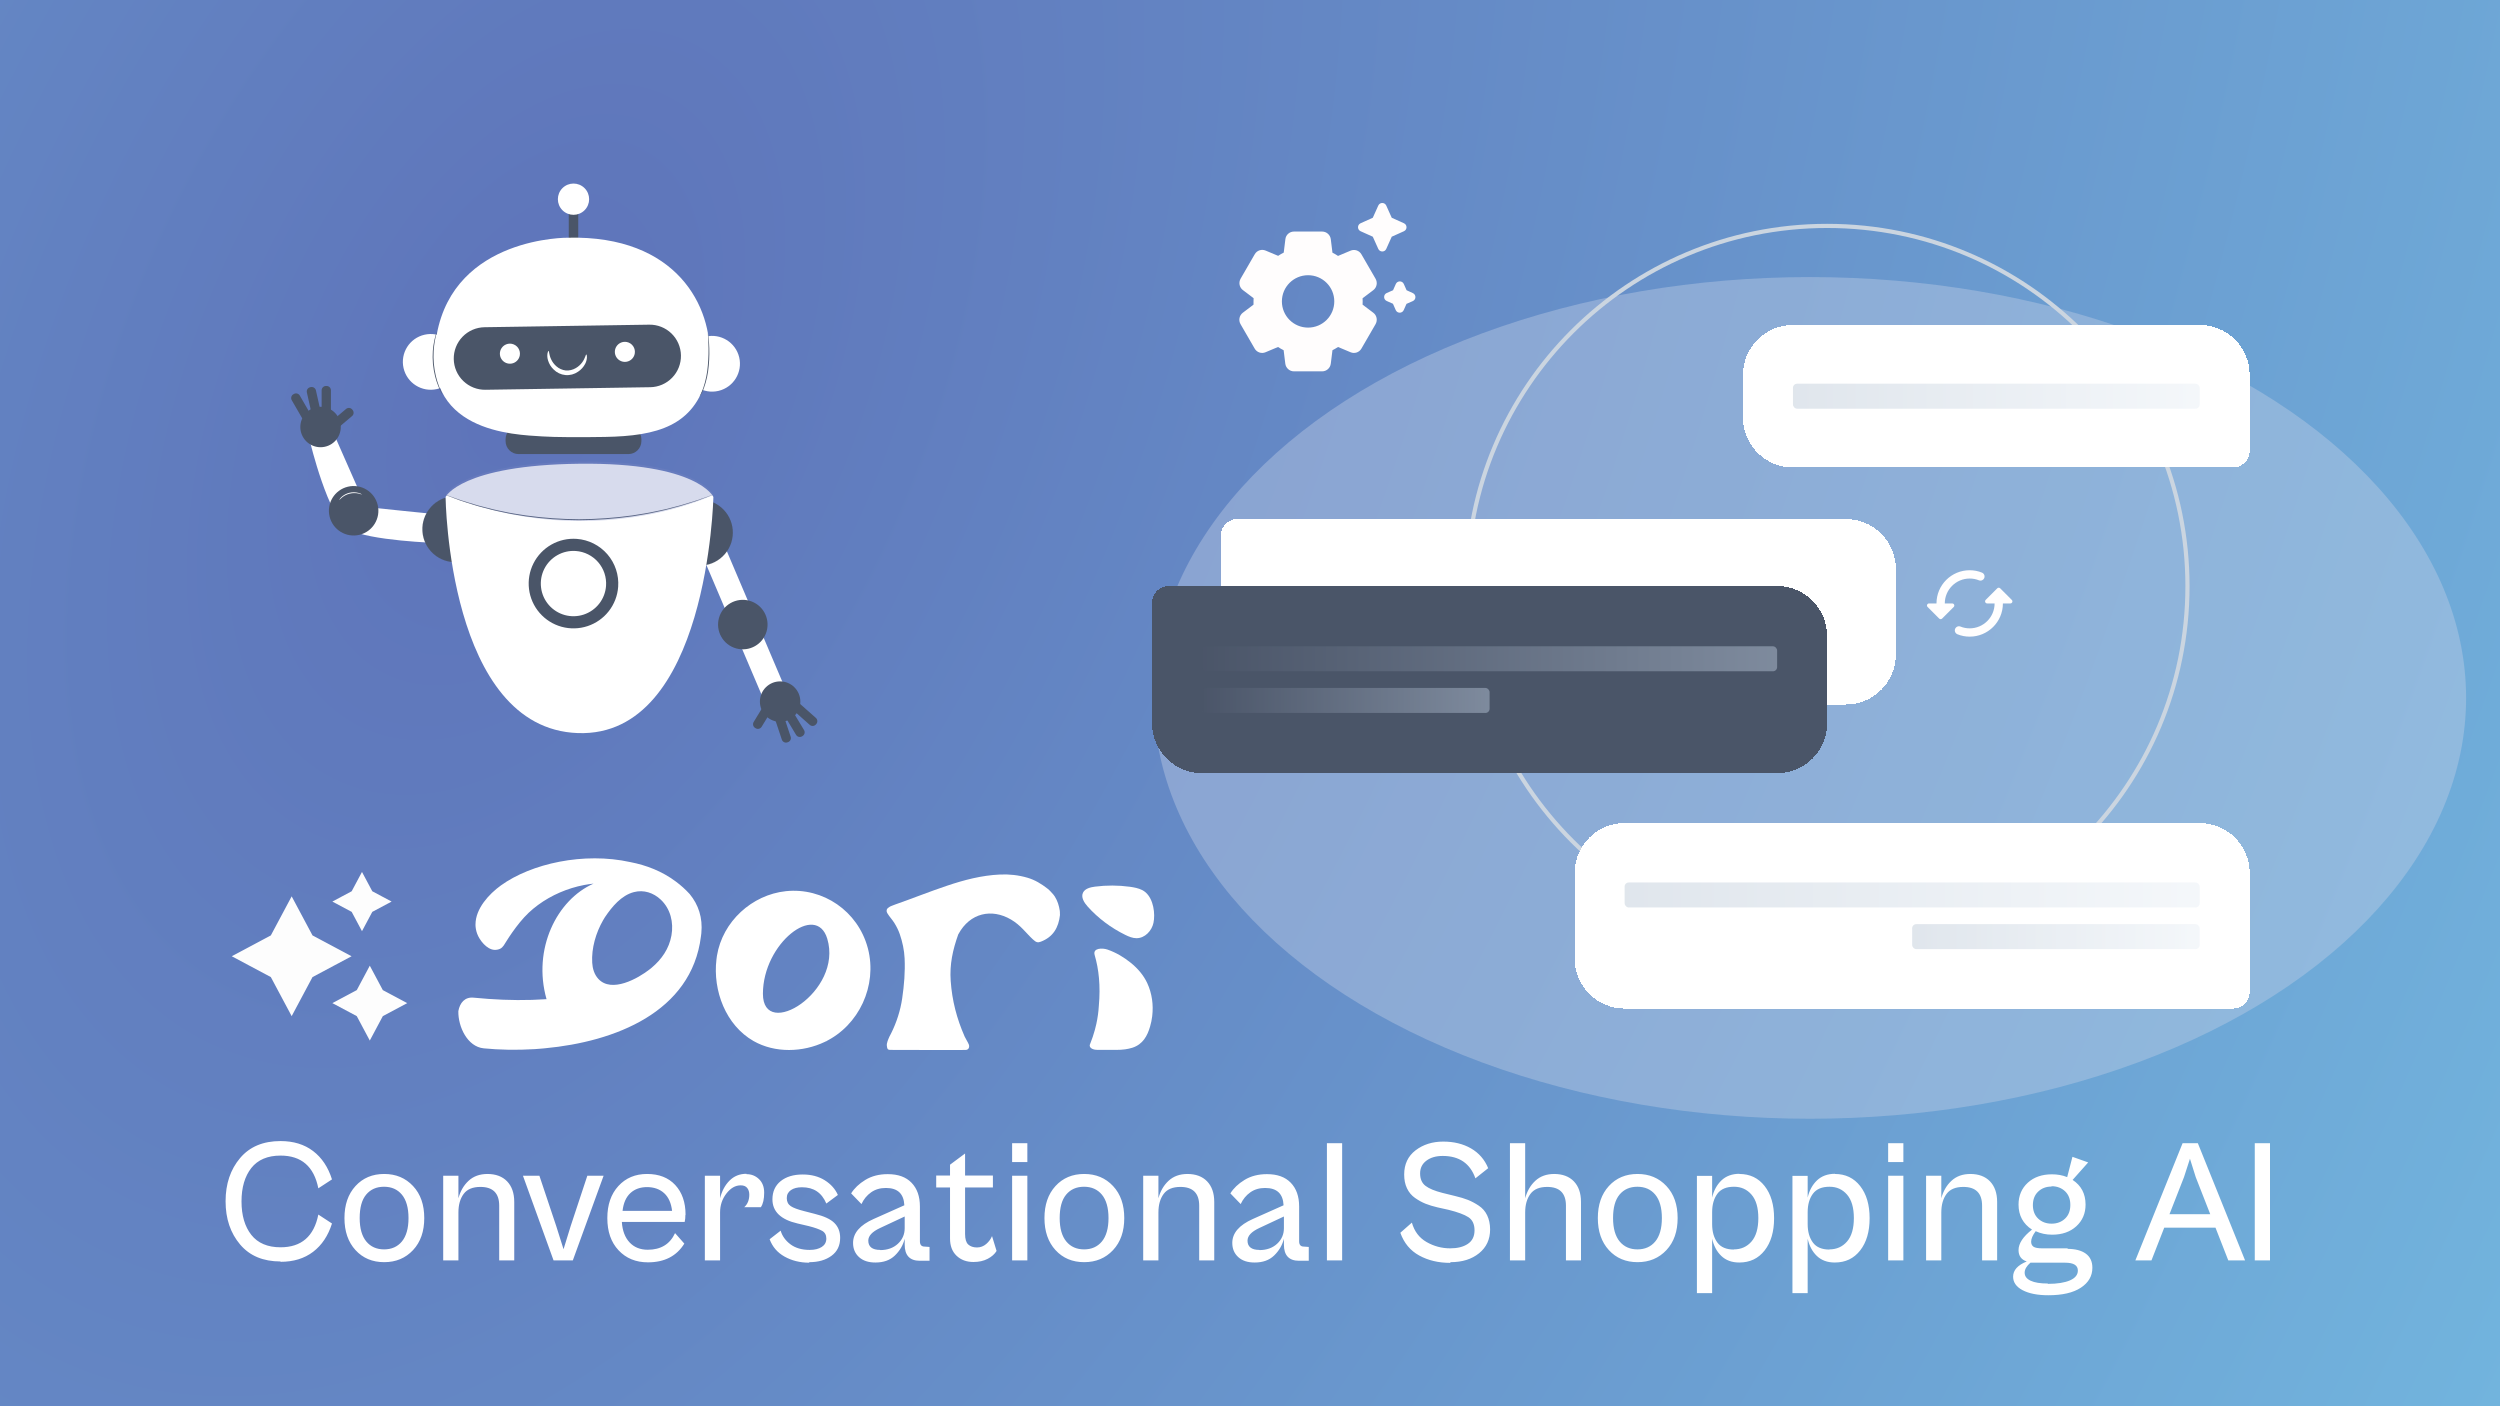 <svg width="1200" height="675" viewBox="0 0 1200 675" fill="none" xmlns="http://www.w3.org/2000/svg">
<g clip-path="url(#clip0_584_34)">
<rect width="1200" height="675" fill="url(#paint0_radial_584_34)"/>
<g filter="url(#filter0_f_584_34)">
<ellipse cx="868.774" cy="334.998" rx="314.958" ry="202.002" fill="#C3CFE6" fill-opacity="0.4"/>
</g>
<circle cx="877.019" cy="281.406" r="172.969" stroke="#CBD5E0" stroke-width="2"/>
<g filter="url(#filter1_d_584_34)">
<path d="M585.971 253.128C585.971 248.71 589.553 245.128 593.971 245.128H885.999C899.253 245.128 909.999 255.873 909.999 269.128V310.174C909.999 323.428 899.253 334.174 885.999 334.174H609.971C596.716 334.174 585.971 323.429 585.971 310.174V253.128Z" fill="white" shape-rendering="crispEdges"/>
</g>
<g filter="url(#filter2_d_584_34)">
<path d="M552.991 285.283C552.991 280.865 556.573 277.283 560.991 277.283H853.019C866.274 277.283 877.019 288.029 877.019 301.283V343.154C877.019 356.408 866.274 367.154 853.019 367.154H576.991C563.737 367.154 552.991 356.408 552.991 343.154V285.283Z" fill="#4A5568" shape-rendering="crispEdges"/>
<rect opacity="0.6" x="576.991" y="306.218" width="276.027" height="12" rx="2" fill="url(#paint1_linear_584_34)"/>
<g opacity="0.6">
<rect x="576.991" y="326.218" width="138.014" height="12" rx="2" fill="url(#paint2_linear_584_34)"/>
</g>
</g>
<g filter="url(#filter3_d_584_34)">
<path d="M755.818 415.064C755.818 401.809 766.563 391.064 779.818 391.064H1055.85C1069.1 391.064 1079.85 401.809 1079.85 415.064V472.11C1079.85 476.528 1076.26 480.11 1071.85 480.11H779.818C766.563 480.11 755.818 469.365 755.818 456.11V415.064Z" fill="white" shape-rendering="crispEdges"/>
<rect opacity="0.6" x="779.818" y="419.587" width="276.027" height="12" rx="2" fill="url(#paint3_linear_584_34)"/>
<g opacity="0.6">
<rect x="917.832" y="439.587" width="138.014" height="12" rx="2" fill="url(#paint4_linear_584_34)"/>
</g>
</g>
<g filter="url(#filter4_d_584_34)">
<path d="M836.618 175.96C836.618 162.705 847.363 151.96 860.618 151.96H1055.84C1069.1 151.96 1079.84 162.705 1079.84 175.96V212.393C1079.84 216.811 1076.26 220.393 1071.84 220.393H860.618C847.363 220.393 836.618 209.648 836.618 196.393V175.96Z" fill="white" shape-rendering="crispEdges"/>
<rect opacity="0.6" x="860.618" y="180.176" width="195.227" height="12" rx="2" fill="url(#paint5_linear_584_34)"/>
</g>
<g clip-path="url(#clip1_584_34)">
<path d="M958.703 282.378L953.144 287.937C952.506 288.575 952.944 289.651 953.841 289.651H957.408C957.408 296.246 952.048 301.606 945.453 301.606C943.878 301.606 942.344 301.307 940.969 300.729C940.252 300.43 939.435 300.65 938.897 301.188C937.881 302.204 938.24 303.917 939.575 304.455C941.388 305.193 943.38 305.591 945.453 305.591C954.26 305.591 961.393 298.458 961.393 289.651H964.959C965.856 289.651 966.294 288.575 965.657 287.957L960.098 282.398C959.719 282 959.081 282 958.703 282.378ZM933.497 289.651C933.497 283.056 938.857 277.696 945.453 277.696C947.027 277.696 948.561 277.995 949.936 278.572C950.653 278.871 951.47 278.652 952.008 278.114C953.024 277.098 952.666 275.384 951.331 274.846C949.517 274.109 947.525 273.711 945.453 273.711C936.646 273.711 929.512 280.844 929.512 289.651H925.946C925.049 289.651 924.611 290.727 925.248 291.345L930.807 296.904C931.206 297.302 931.824 297.302 932.222 296.904L937.781 291.345C938.399 290.727 937.961 289.651 937.064 289.651H933.497Z" fill="#FFFEFE"/>
</g>
<g clip-path="url(#clip2_584_34)">
<path d="M661.58 119.488L658.94 113.62L653.072 110.979C651.438 110.225 651.438 107.92 653.072 107.166L658.94 104.525L661.58 98.657C662.335 97.023 664.64 97.023 665.394 98.657L668.035 104.525L673.903 107.166C675.537 107.92 675.537 110.225 673.903 110.979L668.035 113.62L665.394 119.488C664.682 121.122 662.335 121.122 661.58 119.488ZM675.16 139.312L673.819 136.294C673.064 134.66 670.759 134.66 670.005 136.294L668.664 139.312L665.604 140.653C663.969 141.408 663.969 143.713 665.604 144.467L668.622 145.808L669.963 148.868C670.717 150.502 673.022 150.502 673.777 148.868L675.118 145.85L678.178 144.509C679.812 143.755 679.812 141.449 678.178 140.695L675.16 139.312ZM654.036 146.227L659.192 150.125C660.868 151.383 661.329 153.73 660.281 155.574L653.491 167.309C652.444 169.153 650.18 169.908 648.252 169.069L642.259 166.555C641.421 167.1 640.499 167.644 639.577 168.105L638.78 174.56C638.529 176.655 636.727 178.248 634.631 178.248H621.094C618.998 178.248 617.196 176.655 616.944 174.56L616.148 168.105C615.226 167.644 614.346 167.141 613.466 166.555L607.472 169.069C605.544 169.908 603.281 169.153 602.233 167.309L595.443 155.574C594.396 153.73 594.857 151.425 596.533 150.125L601.688 146.227C601.688 145.724 601.688 145.18 601.688 144.677C601.688 144.174 601.688 143.629 601.73 143.126L596.575 139.228C594.899 137.971 594.438 135.624 595.485 133.78L602.275 122.044C603.323 120.2 605.586 119.446 607.514 120.284L613.507 122.799C614.346 122.254 615.268 121.709 616.19 121.248L616.986 114.793C617.196 112.74 618.998 111.147 621.094 111.147H634.631C636.727 111.147 638.529 112.74 638.78 114.835L639.577 121.29C640.499 121.751 641.379 122.254 642.259 122.841L648.252 120.326C650.18 119.488 652.444 120.242 653.491 122.086L660.281 133.821C661.329 135.666 660.868 137.971 659.192 139.27L654.036 143.168C654.078 143.671 654.078 144.174 654.078 144.719C654.078 145.263 654.078 145.724 654.036 146.227ZM640.457 144.677C640.457 137.719 634.841 132.103 627.883 132.103C620.926 132.103 615.31 137.719 615.31 144.677C615.31 151.634 620.926 157.25 627.883 157.25C634.841 157.25 640.457 151.634 640.457 144.677Z" fill="#FFFDFD"/>
</g>
<path d="M134.656 605.672V605.504C126.34 605.504 119.872 602.816 115.252 597.356C110.632 591.896 108.28 585.008 108.28 576.608C108.28 568.208 110.632 561.32 115.252 555.86C119.872 550.4 126.34 547.712 134.656 547.712C140.872 547.712 146.08 549.308 150.28 552.5C154.48 555.692 157.504 560.228 159.352 566.108L152.8 570.392C150.7 559.892 144.652 554.684 134.656 554.684C128.44 554.684 123.736 556.7 120.628 560.648C117.52 564.596 115.924 569.972 115.924 576.692C115.924 583.412 117.52 588.788 120.628 592.736C123.736 596.684 128.44 598.7 134.656 598.7C144.652 598.7 150.7 593.492 152.8 582.992L159.352 587.276C157.504 593.156 154.48 597.692 150.28 600.884C146.08 604.076 140.872 605.672 134.656 605.672ZM184.408 605.84C178.78 605.84 174.16 603.908 170.632 600.044C167.104 596.18 165.34 591.056 165.34 584.672C165.34 578.288 167.104 573.164 170.632 569.3C174.16 565.436 178.78 563.504 184.408 563.504C190.036 563.504 194.656 565.436 198.268 569.3C201.88 573.164 203.644 578.288 203.644 584.672C203.644 591.056 201.88 596.18 198.268 600.044C194.656 603.908 190.036 605.84 184.408 605.84ZM184.408 599.708H184.324C187.936 599.708 190.792 598.448 192.892 595.928C194.992 593.408 196.084 589.628 196.084 584.672C196.084 579.716 194.992 575.936 192.892 573.416C190.792 570.896 187.936 569.636 184.324 569.636C180.712 569.636 177.856 570.896 175.756 573.416C173.656 575.936 172.648 579.716 172.648 584.672C172.648 589.628 173.74 593.408 175.84 595.928C177.94 598.448 180.796 599.708 184.408 599.708ZM234.071 563.504H233.903C237.935 563.504 241.127 564.68 243.395 567.032C245.663 569.384 246.839 572.66 246.839 576.944V605H239.615V578.708C239.615 572.744 236.591 569.72 230.627 569.72C226.931 569.72 224.243 570.812 222.563 573.08C220.883 575.348 220.043 578.288 220.043 581.984V605H212.735V564.344H220.043V575.18C220.967 571.736 222.563 568.964 224.915 566.78C227.267 564.596 230.291 563.504 234.071 563.504ZM265.71 605L251.01 564.344H258.906L266.97 588.452L270.498 599.624L273.942 588.452L281.922 564.344H289.734L274.95 605H265.71ZM329.066 583.076L328.982 583.244C328.982 584.42 328.898 585.512 328.646 586.52H298.49C298.742 590.72 300.002 593.996 302.186 596.348C304.37 598.7 307.31 599.876 310.922 599.876C317.222 599.876 321.59 597.188 324.026 591.896L328.478 596.936C324.782 602.9 318.986 605.924 311.006 605.924C305.21 605.924 300.506 603.992 296.894 600.128C293.282 596.264 291.518 591.14 291.518 584.672C291.518 578.288 293.282 573.164 296.81 569.3C300.338 565.436 304.958 563.504 310.586 563.504C316.298 563.504 320.834 565.268 324.11 568.796C327.386 572.324 329.066 577.112 329.066 583.076ZM310.502 569.804H310.67C307.394 569.804 304.706 570.728 302.606 572.66C300.506 574.592 299.246 577.448 298.826 581.228H322.598C322.178 577.532 320.918 574.676 318.818 572.744C316.718 570.812 313.946 569.804 310.502 569.804ZM358.319 563.42L358.235 563.588C360.587 563.588 362.603 564.344 364.283 565.94C365.963 567.536 366.803 569.72 366.803 572.492C366.803 575.516 366.299 577.868 365.207 579.464H357.227C358.823 578.036 359.663 576.02 359.663 573.416C359.663 572.156 359.327 571.064 358.655 570.224C357.983 569.384 356.975 568.964 355.547 568.964C352.943 568.964 350.675 570.308 348.659 572.912C346.643 575.516 345.635 578.54 345.635 581.984V605H338.327V564.344H345.635V575.18C346.475 571.736 347.987 568.88 350.171 566.696C352.355 564.512 355.043 563.42 358.319 563.42ZM388.49 605.84L388.406 606.092C383.954 606.092 380.006 605.084 376.562 603.152C373.118 601.22 370.766 598.448 369.422 594.836L374.714 590.72C375.47 593.324 377.066 595.508 379.418 597.272C381.77 599.036 384.878 599.96 388.658 599.96C391.094 599.96 393.026 599.456 394.454 598.532C395.882 597.608 396.638 596.264 396.638 594.5C396.638 592.82 395.966 591.56 394.622 590.804C393.278 590.048 391.178 589.292 388.238 588.536L382.862 587.276C374.798 585.428 370.766 581.564 370.766 575.684C370.766 571.988 372.11 569.048 374.714 566.948C377.318 564.848 380.846 563.756 385.298 563.756C389.414 563.756 392.942 564.68 395.882 566.528C398.822 568.376 400.922 570.728 402.182 573.584L396.638 577.7C394.454 572.492 390.59 569.888 384.962 569.888C382.778 569.888 381.014 570.308 379.67 571.232C378.326 572.156 377.654 573.416 377.654 575.096C377.654 576.86 378.326 578.12 379.586 578.96C380.846 579.8 382.946 580.556 385.886 581.312L391.094 582.656C395.546 583.748 398.654 585.176 400.502 587.024C402.35 588.872 403.274 591.224 403.274 594.164C403.274 597.944 401.846 600.8 399.074 602.816C396.302 604.832 392.774 605.84 388.49 605.84ZM443.827 598.364L446.179 598.532V605.168H441.475C436.687 605.168 434.251 602.564 434.251 597.44V594.584C433.495 597.692 431.899 600.38 429.547 602.648C427.195 604.916 424.087 606.008 420.223 606.008C416.863 606.008 414.259 605.168 412.327 603.404C410.395 601.64 409.471 599.372 409.471 596.6C409.471 591.896 412.747 588.032 419.383 585.092L434.083 578.54C433.831 572.996 430.891 570.224 425.263 570.224C422.491 570.224 420.139 570.896 418.123 572.324C416.107 573.752 414.595 575.6 413.503 577.952L408.547 572.828C410.059 570.392 412.327 568.208 415.351 566.36C418.375 564.512 421.987 563.588 426.103 563.588C431.059 563.588 434.839 564.932 437.527 567.704C440.215 570.476 441.559 574.256 441.559 579.128V595.844C441.559 597.524 442.315 598.364 443.827 598.364ZM422.491 599.96V600.044C425.935 600.044 428.791 599.036 430.975 597.02C433.159 595.004 434.251 592.484 434.251 589.544V583.916L422.407 589.46C418.627 591.224 416.779 593.24 416.779 595.508C416.779 598.448 418.711 599.96 422.491 599.96ZM476.173 593.324L478.357 600.464C477.433 601.976 476.005 603.236 474.073 604.244C472.141 605.252 469.873 605.756 467.269 605.756C463.909 605.756 461.221 604.748 459.121 602.732C457.021 600.716 456.013 597.944 456.013 594.5V569.972H449.377V564.26H456.013V559.052L463.237 553.676V564.26H476.593V569.972H463.237V592.316C463.237 594.752 463.741 596.432 464.749 597.356C465.757 598.28 467.185 598.784 468.949 598.784C470.629 598.784 472.141 598.196 473.401 597.104C474.661 596.012 475.585 594.752 476.173 593.324ZM485.819 557.792V548.72H493.127V557.792H485.819ZM485.819 605V564.344H493.127V605H485.819ZM520.408 605.84C514.78 605.84 510.16 603.908 506.632 600.044C503.104 596.18 501.34 591.056 501.34 584.672C501.34 578.288 503.104 573.164 506.632 569.3C510.16 565.436 514.78 563.504 520.408 563.504C526.036 563.504 530.656 565.436 534.268 569.3C537.88 573.164 539.644 578.288 539.644 584.672C539.644 591.056 537.88 596.18 534.268 600.044C530.656 603.908 526.036 605.84 520.408 605.84ZM520.408 599.708H520.324C523.936 599.708 526.792 598.448 528.892 595.928C530.992 593.408 532.084 589.628 532.084 584.672C532.084 579.716 530.992 575.936 528.892 573.416C526.792 570.896 523.936 569.636 520.324 569.636C516.712 569.636 513.856 570.896 511.756 573.416C509.656 575.936 508.648 579.716 508.648 584.672C508.648 589.628 509.74 593.408 511.84 595.928C513.94 598.448 516.796 599.708 520.408 599.708ZM570.071 563.504H569.903C573.935 563.504 577.127 564.68 579.395 567.032C581.663 569.384 582.839 572.66 582.839 576.944V605H575.615V578.708C575.615 572.744 572.591 569.72 566.627 569.72C562.931 569.72 560.243 570.812 558.563 573.08C556.883 575.348 556.043 578.288 556.043 581.984V605H548.735V564.344H556.043V575.18C556.967 571.736 558.563 568.964 560.915 566.78C563.267 564.596 566.291 563.504 570.071 563.504ZM625.855 598.364L628.207 598.532V605.168H623.503C618.715 605.168 616.279 602.564 616.279 597.44V594.584C615.523 597.692 613.927 600.38 611.575 602.648C609.223 604.916 606.115 606.008 602.251 606.008C598.891 606.008 596.287 605.168 594.355 603.404C592.423 601.64 591.499 599.372 591.499 596.6C591.499 591.896 594.775 588.032 601.411 585.092L616.111 578.54C615.859 572.996 612.919 570.224 607.291 570.224C604.519 570.224 602.167 570.896 600.151 572.324C598.135 573.752 596.623 575.6 595.531 577.952L590.575 572.828C592.087 570.392 594.355 568.208 597.379 566.36C600.403 564.512 604.015 563.588 608.131 563.588C613.087 563.588 616.867 564.932 619.555 567.704C622.243 570.476 623.587 574.256 623.587 579.128V595.844C623.587 597.524 624.343 598.364 625.855 598.364ZM604.519 599.96V600.044C607.963 600.044 610.819 599.036 613.003 597.02C615.187 595.004 616.279 592.484 616.279 589.544V583.916L604.435 589.46C600.655 591.224 598.807 593.24 598.807 595.508C598.807 598.448 600.739 599.96 604.519 599.96ZM636.921 605V548.72H644.229V605H636.921ZM696.267 605.84L696.099 606.176C690.471 606.176 685.515 605 681.231 602.648C676.947 600.296 673.923 596.684 672.159 591.728L677.703 586.856C678.879 591.056 681.231 594.164 684.759 596.18C688.287 598.196 692.067 599.204 696.099 599.204C699.543 599.204 702.315 598.532 704.499 597.104C706.683 595.676 707.775 593.492 707.775 590.552C707.775 587.612 706.767 585.512 704.835 584.252C702.903 582.992 699.711 581.816 695.343 580.724L690.051 579.548C687.867 579.044 685.935 578.456 684.255 577.784C682.575 577.112 680.895 576.188 679.215 575.012C677.535 573.836 676.275 572.324 675.351 570.392C674.427 568.46 674.007 566.276 674.007 563.756C674.007 558.8 675.855 554.936 679.467 552.164C683.079 549.392 687.531 547.964 692.739 547.964C697.863 547.964 702.315 549.056 706.095 551.24C709.875 553.424 712.647 556.616 714.327 560.732L708.195 565.604C705.675 558.464 700.467 554.852 692.487 554.852C689.295 554.852 686.691 555.608 684.675 557.12C682.659 558.632 681.651 560.648 681.651 563.252C681.651 565.856 682.491 567.872 684.255 569.216C686.019 570.56 688.707 571.652 692.319 572.576L698.451 574.088C700.887 574.676 702.903 575.264 704.583 575.936C706.263 576.608 708.027 577.532 709.791 578.708C711.555 579.884 712.899 581.396 713.823 583.328C714.747 585.26 715.251 587.528 715.251 590.132C715.251 594.92 713.487 598.7 709.959 601.556C706.431 604.412 701.895 605.84 696.267 605.84ZM746.11 563.504H745.942C749.974 563.504 753.166 564.68 755.434 567.032C757.702 569.384 758.878 572.66 758.878 576.944V605H751.654V578.708C751.654 572.744 748.63 569.72 742.666 569.72C738.97 569.72 736.282 570.812 734.602 573.08C732.922 575.348 732.082 578.288 732.082 581.984V605H724.774V548.72H732.082V575.18C733.006 571.736 734.602 568.964 736.954 566.78C739.306 564.596 742.33 563.504 746.11 563.504ZM786.026 605.84C780.398 605.84 775.778 603.908 772.25 600.044C768.722 596.18 766.958 591.056 766.958 584.672C766.958 578.288 768.722 573.164 772.25 569.3C775.778 565.436 780.398 563.504 786.026 563.504C791.654 563.504 796.274 565.436 799.886 569.3C803.498 573.164 805.262 578.288 805.262 584.672C805.262 591.056 803.498 596.18 799.886 600.044C796.274 603.908 791.654 605.84 786.026 605.84ZM786.026 599.708H785.942C789.554 599.708 792.41 598.448 794.51 595.928C796.61 593.408 797.702 589.628 797.702 584.672C797.702 579.716 796.61 575.936 794.51 573.416C792.41 570.896 789.554 569.636 785.942 569.636C782.33 569.636 779.474 570.896 777.374 573.416C775.274 575.936 774.266 579.716 774.266 584.672C774.266 589.628 775.358 593.408 777.458 595.928C779.558 598.448 782.414 599.708 786.026 599.708ZM835.013 563.42L834.845 563.504C839.969 563.504 844.001 565.436 847.025 569.3C850.049 573.164 851.561 578.288 851.561 584.756C851.561 591.224 850.049 596.348 847.025 600.212C844.001 604.076 839.969 606.008 834.845 606.008C831.233 606.008 828.377 604.916 826.193 602.816C824.009 600.716 822.581 597.944 821.825 594.584V620.708H814.517V564.428H821.825V574.844C822.581 571.484 824.093 568.712 826.277 566.612C828.461 564.512 831.401 563.42 835.013 563.42ZM832.325 599.792L832.241 599.708C835.685 599.708 838.541 598.448 840.725 595.928C842.909 593.408 844.001 589.628 844.001 584.672C844.001 579.716 842.909 575.936 840.725 573.416C838.541 570.896 835.769 569.636 832.325 569.636C828.713 569.636 826.025 570.728 824.345 572.996C822.665 575.264 821.825 578.204 821.825 581.816V587.612C821.825 591.224 822.665 594.164 824.345 596.432C826.025 598.7 828.713 599.792 832.325 599.792ZM880.868 563.42L880.7 563.504C885.824 563.504 889.856 565.436 892.88 569.3C895.904 573.164 897.416 578.288 897.416 584.756C897.416 591.224 895.904 596.348 892.88 600.212C889.856 604.076 885.824 606.008 880.7 606.008C877.088 606.008 874.232 604.916 872.048 602.816C869.864 600.716 868.436 597.944 867.68 594.584V620.708H860.372V564.428H867.68V574.844C868.436 571.484 869.948 568.712 872.132 566.612C874.316 564.512 877.256 563.42 880.868 563.42ZM878.18 599.792L878.096 599.708C881.54 599.708 884.396 598.448 886.58 595.928C888.764 593.408 889.856 589.628 889.856 584.672C889.856 579.716 888.764 575.936 886.58 573.416C884.396 570.896 881.624 569.636 878.18 569.636C874.568 569.636 871.88 570.728 870.2 572.996C868.52 575.264 867.68 578.204 867.68 581.816V587.612C867.68 591.224 868.52 594.164 870.2 596.432C871.88 598.7 874.568 599.792 878.18 599.792ZM906.312 557.792V548.72H913.62V557.792H906.312ZM906.312 605V564.344H913.62V605H906.312ZM945.857 563.504H945.689C949.721 563.504 952.913 564.68 955.181 567.032C957.449 569.384 958.625 572.66 958.625 576.944V605H951.401V578.708C951.401 572.744 948.377 569.72 942.413 569.72C938.717 569.72 936.029 570.812 934.349 573.08C932.669 575.348 931.829 578.288 931.829 581.984V605H924.521V564.344H931.829V575.18C932.753 571.736 934.349 568.964 936.701 566.78C939.053 564.596 942.077 563.504 945.857 563.504ZM992.584 599.204L992.332 599.456C996.112 599.456 999.052 600.212 1001.15 601.724C1003.25 603.236 1004.34 605.504 1004.34 608.528C1004.34 612.476 1002.5 615.668 998.8 618.104C995.104 620.54 989.896 621.716 983.176 621.716C977.968 621.716 973.852 620.876 970.828 619.28C967.804 617.684 966.292 615.5 966.292 612.812C966.292 609.704 968.476 607.268 972.844 605.504C970.24 604.664 968.896 602.816 968.896 600.044C968.896 596.852 971.08 593.576 975.364 590.216C971.08 587.444 968.896 583.412 968.896 578.204C968.896 573.92 970.408 570.392 973.348 567.704C976.288 565.016 980.152 563.672 984.94 563.672C987.544 563.672 989.98 564.092 992.248 565.016L994.768 555.272L1002.33 557.96L994.852 566.36C998.968 569.048 1001.07 572.996 1001.07 578.204C1001.07 582.488 999.556 585.932 996.616 588.62C993.676 591.308 989.812 592.652 985.024 592.652C982.084 592.652 979.48 592.064 977.128 590.972C975.7 592.904 974.944 594.584 974.944 596.012C974.944 597.104 975.364 597.944 976.12 598.448C976.876 598.952 978.304 599.204 980.32 599.204H992.584ZM984.772 569.384L984.688 569.552C982.084 569.552 979.984 570.392 978.304 571.988C976.624 573.584 975.784 575.768 975.784 578.456C975.784 581.144 976.624 583.328 978.304 584.924C979.984 586.52 982.168 587.36 984.772 587.36C987.376 587.36 989.56 586.52 991.24 584.924C992.92 583.328 993.76 581.144 993.76 578.372C993.76 575.6 992.92 573.416 991.24 571.82C989.56 570.224 987.376 569.384 984.772 569.384ZM983.008 616.088L982.924 616.256C987.544 616.256 991.072 615.668 993.592 614.576C996.112 613.484 997.372 611.888 997.372 609.872C997.372 607.352 995.356 606.092 991.24 606.092H974.608C972.76 607.688 971.836 609.284 971.836 610.88C971.836 612.56 972.76 613.82 974.692 614.744C976.624 615.668 979.396 616.088 983.008 616.088ZM1069.58 605L1063.44 589.292H1038.83L1032.7 605H1024.97L1047.65 548.72H1054.96L1077.64 605H1069.58ZM1041.35 582.824H1060.92L1053.95 565.016L1051.18 556.196L1048.32 565.016L1041.35 582.824ZM1082.29 605V548.72H1089.6V605H1082.29Z" fill="white"/>
<path d="M211.433 247.073L175.723 243.376L160.598 209.048L148.847 212.109C148.847 212.109 157.529 248.387 167.245 254.008C176.961 259.629 210.153 260.638 210.153 260.638L211.433 247.073Z" fill="white"/>
<path d="M230.417 264.532C236.228 257.995 235.638 247.985 229.101 242.174C222.563 236.364 212.553 236.953 206.742 243.491C200.932 250.028 201.521 260.039 208.059 265.849C214.597 271.66 224.607 271.07 230.417 264.532Z" fill="#4A5568"/>
<path d="M218.58 269.862C214.91 269.862 211.354 268.589 208.517 266.261C205.68 263.933 203.738 260.693 203.022 257.094C202.306 253.494 202.861 249.758 204.591 246.522C206.321 243.285 209.119 240.748 212.51 239.344C215.9 237.94 219.673 237.754 223.185 238.82C226.697 239.885 229.73 242.135 231.769 245.186C233.808 248.238 234.726 251.902 234.366 255.554C234.007 259.206 232.392 262.621 229.797 265.216C228.327 266.693 226.579 267.865 224.654 268.662C222.728 269.46 220.664 269.867 218.58 269.862ZM218.58 238.187C214.92 238.184 211.372 239.449 208.54 241.768C205.709 244.087 203.769 247.316 203.051 250.905C202.333 254.494 202.882 258.221 204.604 261.45C206.326 264.68 209.114 267.213 212.494 268.617C215.874 270.021 219.636 270.21 223.14 269.152C226.643 268.093 229.671 265.852 231.708 262.811C233.745 259.77 234.664 256.117 234.309 252.474C233.955 248.831 232.348 245.424 229.763 242.833C228.298 241.358 226.556 240.188 224.637 239.39C222.717 238.593 220.659 238.184 218.58 238.187Z" fill="#4A5568"/>
<path d="M172.523 256.72C178.901 255.188 182.831 248.776 181.3 242.397C179.768 236.018 173.356 232.089 166.977 233.62C160.598 235.152 156.669 241.564 158.2 247.943C159.732 254.321 166.144 258.251 172.523 256.72Z" fill="#4A5568"/>
<path d="M160.73 211.824C164.521 208.033 164.521 201.886 160.73 198.095C156.939 194.304 150.793 194.304 147.002 198.095C143.211 201.886 143.211 208.033 147.002 211.824C150.793 215.615 156.939 215.615 160.73 211.824Z" fill="#4A5568"/>
<path d="M168.997 199.706L161.004 206.456L158.121 203.042L166.114 196.292C166.535 195.937 167.08 195.763 167.629 195.81C168.178 195.856 168.686 196.118 169.041 196.539L169.238 196.772C169.415 196.981 169.55 197.222 169.634 197.482C169.718 197.742 169.749 198.017 169.727 198.289C169.704 198.562 169.628 198.827 169.503 199.07C169.378 199.314 169.206 199.53 168.997 199.706Z" fill="#4A5568"/>
<path d="M158.844 187.344V197.518C158.844 197.597 158.812 197.672 158.757 197.728C158.701 197.783 158.625 197.815 158.547 197.815H154.681C154.602 197.815 154.527 197.783 154.471 197.728C154.415 197.672 154.384 197.597 154.384 197.518V187.344C154.384 186.793 154.603 186.265 154.992 185.876C155.382 185.486 155.91 185.267 156.461 185.267H156.766C157.317 185.267 157.846 185.486 158.235 185.876C158.625 186.265 158.844 186.793 158.844 187.344Z" fill="#4A5568"/>
<path d="M151.645 187.383L153.866 197.311C153.883 197.388 153.869 197.468 153.827 197.535C153.785 197.601 153.718 197.648 153.641 197.665L149.868 198.509C149.791 198.527 149.711 198.513 149.644 198.47C149.578 198.428 149.531 198.361 149.514 198.285L147.293 188.356C147.172 187.819 147.271 187.255 147.566 186.79C147.861 186.325 148.329 185.996 148.866 185.876L149.164 185.809C149.702 185.689 150.265 185.787 150.73 186.082C151.195 186.377 151.524 186.845 151.645 187.383Z" fill="#4A5568"/>
<path d="M143.901 189.871L148.987 198.682C149.027 198.75 149.038 198.831 149.017 198.907C148.997 198.983 148.947 199.048 148.879 199.087L145.531 201.02C145.463 201.059 145.382 201.07 145.306 201.05C145.23 201.029 145.165 200.979 145.125 200.911L140.039 192.101C139.763 191.623 139.689 191.057 139.831 190.524C139.974 189.992 140.322 189.539 140.799 189.263L141.063 189.111C141.54 188.835 142.107 188.76 142.639 188.903C143.171 189.046 143.625 189.394 143.901 189.871Z" fill="#4A5568"/>
<path d="M366.633 336L377.321 331.454L346.479 258.936L335.791 263.482L366.633 336Z" fill="white"/>
<path d="M348.012 265.866C353.666 259.192 352.839 249.199 346.165 243.545C339.491 237.891 329.498 238.718 323.844 245.392C318.19 252.065 319.017 262.059 325.691 267.712C332.365 273.366 342.358 272.539 348.012 265.866Z" fill="#4A5568"/>
<path d="M335.96 271.523C333.475 271.525 331.025 270.943 328.806 269.824C326.588 268.705 324.663 267.081 323.186 265.083C321.71 263.084 320.724 260.767 320.306 258.318C319.889 255.869 320.053 253.356 320.784 250.981C321.651 248.18 323.278 245.675 325.483 243.743C327.689 241.811 330.387 240.529 333.277 240.039C336.168 239.548 339.138 239.869 341.857 240.965C344.577 242.062 346.938 243.891 348.681 246.249C350.423 248.607 351.477 251.402 351.726 254.324C351.975 257.245 351.408 260.178 350.09 262.797C348.772 265.416 346.754 267.618 344.259 269.159C341.765 270.699 338.892 271.518 335.96 271.523ZM335.96 239.832C333.033 239.835 330.164 240.65 327.673 242.186C325.181 243.723 323.165 245.92 321.848 248.534C320.531 251.148 319.965 254.076 320.212 256.992C320.46 259.909 321.512 262.699 323.252 265.053C324.991 267.407 327.349 269.233 330.064 270.327C332.779 271.42 335.744 271.739 338.63 271.248C341.515 270.757 344.208 269.475 346.408 267.545C348.609 265.615 350.23 263.112 351.093 260.315C352.325 256.307 351.916 251.974 349.956 248.268C347.996 244.561 344.645 241.783 340.64 240.544C339.108 240.07 337.513 239.83 335.909 239.832H335.96Z" fill="#4A5568"/>
<path d="M367.993 302.98C369.75 296.66 366.05 290.112 359.729 288.356C353.409 286.6 346.861 290.299 345.105 296.62C343.348 302.94 347.048 309.488 353.369 311.244C359.689 313.001 366.237 309.301 367.993 302.98Z" fill="#4A5568"/>
<path d="M374.459 346.478C379.82 346.478 384.167 342.132 384.167 336.771C384.167 331.41 379.82 327.064 374.459 327.064C369.098 327.064 364.752 331.41 364.752 336.771C364.752 342.132 369.098 346.478 374.459 346.478Z" fill="#4A5568"/>
<path d="M361.762 346.547L367.198 337.628L371.013 339.953L365.578 348.872C365.291 349.343 364.829 349.68 364.294 349.81C363.758 349.94 363.193 349.852 362.723 349.565L362.462 349.406C362.228 349.265 362.024 349.079 361.862 348.858C361.7 348.638 361.584 348.388 361.518 348.122C361.453 347.856 361.442 347.58 361.483 347.31C361.525 347.04 361.62 346.781 361.762 346.547Z" fill="#4A5568"/>
<path d="M375.297 355.054L372.076 345.403C372.051 345.329 372.057 345.247 372.092 345.177C372.127 345.107 372.189 345.053 372.263 345.028L375.93 343.804C376.005 343.779 376.087 343.785 376.157 343.82C376.227 343.855 376.281 343.917 376.306 343.991L379.527 353.642C379.611 353.901 379.642 354.175 379.619 354.447C379.597 354.719 379.521 354.984 379.396 355.226C379.271 355.469 379.1 355.684 378.891 355.861C378.683 356.037 378.442 356.17 378.183 356.254L377.893 356.35C377.377 356.516 376.816 356.473 376.331 356.23C375.846 355.988 375.475 355.566 375.297 355.054Z" fill="#4A5568"/>
<path d="M382.12 352.741L376.87 344.027C376.85 343.993 376.836 343.956 376.83 343.918C376.825 343.879 376.826 343.84 376.836 343.802C376.845 343.764 376.862 343.729 376.885 343.697C376.908 343.666 376.937 343.64 376.971 343.619L380.282 341.624C380.315 341.604 380.352 341.591 380.391 341.585C380.43 341.579 380.469 341.581 380.507 341.59C380.544 341.6 380.58 341.617 380.611 341.64C380.643 341.663 380.669 341.692 380.689 341.725L385.94 350.439C386.224 350.911 386.309 351.477 386.177 352.011C386.044 352.546 385.705 353.006 385.233 353.291L384.971 353.448C384.499 353.732 383.934 353.818 383.399 353.685C382.865 353.552 382.404 353.213 382.12 352.741Z" fill="#4A5568"/>
<path d="M388.675 347.936L381.06 341.19C381.001 341.137 380.965 341.064 380.96 340.985C380.955 340.907 380.982 340.83 381.034 340.771L383.592 337.883C383.645 337.824 383.718 337.789 383.797 337.784C383.875 337.779 383.952 337.806 384.011 337.858L391.626 344.605C392.039 344.97 392.289 345.484 392.322 346.034C392.355 346.584 392.169 347.125 391.803 347.537L391.601 347.765C391.235 348.175 390.722 348.423 390.173 348.455C389.625 348.487 389.086 348.301 388.675 347.936Z" fill="#4A5568"/>
<g filter="url(#filter5_d_584_34)">
<path d="M213.875 237.526C213.875 237.526 215.019 348.708 277.41 350.879C339.8 353.049 342.42 238.323 342.42 237.526C342.42 237.526 335.052 220.952 278.147 221.596C221.242 222.24 213.875 237.526 213.875 237.526Z" fill="white"/>
</g>
<path d="M248.907 217.959H301.64C305.082 217.959 307.872 215.169 307.872 211.727V210.82C307.872 207.379 305.082 204.589 301.64 204.589H248.907C245.465 204.589 242.675 207.379 242.675 210.82V211.727C242.675 215.169 245.465 217.959 248.907 217.959Z" fill="#4A5568"/>
<path d="M273.002 119.095H277.554V96.077H273.002V119.095Z" fill="#4A5568"/>
<path d="M344.891 187.621C352.08 185.913 356.522 178.7 354.814 171.512C353.105 164.324 345.893 159.881 338.704 161.59C331.516 163.298 327.073 170.511 328.782 177.699C330.49 184.888 337.703 189.33 344.891 187.621Z" fill="white"/>
<path d="M209.709 186.753C216.914 185.118 221.431 177.952 219.796 170.746C218.162 163.54 210.996 159.024 203.79 160.659C196.584 162.293 192.068 169.459 193.702 176.665C195.337 183.871 202.503 188.387 209.709 186.753Z" fill="white"/>
<path d="M272.628 114.102C272.628 114.102 218.233 113.449 209.636 160.596C201.039 207.743 247.024 208.59 260.259 209.481C266.253 209.888 279.088 209.93 290.415 209.726C315.494 209.294 333.213 204.445 339.241 181.181C339.959 178.453 340.41 175.662 340.589 172.847C342.174 147.311 324.938 112.847 272.628 114.102Z" fill="white"/>
<path d="M312.086 185.861L233.061 187.09C231.09 187.125 229.13 186.77 227.296 186.047C225.461 185.324 223.787 184.246 222.37 182.875C220.952 181.504 219.819 179.867 219.035 178.057C218.251 176.248 217.832 174.301 217.801 172.33C217.767 170.357 218.123 168.398 218.847 166.563C219.571 164.729 220.65 163.055 222.022 161.637C223.393 160.22 225.031 159.087 226.841 158.303C228.651 157.519 230.597 157.1 232.57 157.069L311.594 155.84C313.566 155.804 315.526 156.157 317.361 156.88C319.196 157.603 320.87 158.681 322.288 160.052C323.706 161.423 324.839 163.061 325.623 164.871C326.406 166.681 326.825 168.628 326.855 170.6C326.89 172.572 326.535 174.532 325.811 176.367C325.087 178.203 324.008 179.877 322.637 181.294C321.265 182.712 319.627 183.845 317.816 184.629C316.006 185.412 314.058 185.831 312.086 185.861Z" fill="#4A5568"/>
<path d="M249.483 170.693C249.299 171.628 248.842 172.487 248.17 173.161C247.498 173.836 246.642 174.297 245.708 174.485C244.774 174.673 243.806 174.58 242.925 174.217C242.045 173.855 241.291 173.239 240.76 172.449C240.229 171.658 239.945 170.728 239.942 169.776C239.94 168.823 240.22 167.892 240.747 167.099C241.274 166.305 242.024 165.686 242.903 165.32C243.782 164.953 244.75 164.855 245.685 165.038C246.305 165.16 246.896 165.403 247.423 165.753C247.95 166.103 248.403 166.554 248.755 167.079C249.108 167.604 249.354 168.194 249.479 168.814C249.603 169.434 249.605 170.073 249.483 170.693Z" fill="white"/>
<path d="M304.667 169.812C304.485 170.747 304.029 171.607 303.358 172.283C302.687 172.959 301.83 173.421 300.896 173.61C299.962 173.799 298.994 173.707 298.112 173.345C297.231 172.984 296.476 172.369 295.945 171.578C295.413 170.788 295.128 169.857 295.125 168.904C295.122 167.952 295.402 167.019 295.929 166.226C296.456 165.432 297.207 164.813 298.086 164.446C298.966 164.079 299.934 163.981 300.869 164.165C302.121 164.411 303.224 165.144 303.936 166.203C304.648 167.261 304.911 168.559 304.667 169.812Z" fill="white"/>
<path d="M296.723 281.68C296.414 285.923 294.853 289.978 292.238 293.334C289.624 296.69 286.073 299.195 282.035 300.532C277.997 301.87 273.653 301.98 269.552 300.849C265.451 299.718 261.778 297.396 258.997 294.177C256.215 290.958 254.451 286.987 253.927 282.766C253.402 278.544 254.141 274.262 256.05 270.461C257.96 266.659 260.953 263.509 264.653 261.409C268.352 259.309 272.591 258.353 276.834 258.662C282.523 259.079 287.814 261.737 291.544 266.054C295.273 270.37 297.136 275.991 296.723 281.68Z" fill="#4A5568"/>
<path d="M290.899 281.256C290.673 284.349 289.534 287.304 287.628 289.75C285.722 292.195 283.134 294.02 280.19 294.994C277.247 295.969 274.081 296.048 271.092 295.223C268.104 294.398 265.427 292.705 263.4 290.358C261.374 288.011 260.089 285.117 259.708 282.04C259.326 278.963 259.866 275.842 261.259 273.072C262.651 270.302 264.834 268.007 267.531 266.477C270.228 264.947 273.318 264.252 276.41 264.478C278.463 264.627 280.467 265.18 282.307 266.104C284.147 267.028 285.786 268.306 287.132 269.864C288.477 271.423 289.503 273.231 290.149 275.185C290.795 277.14 291.05 279.203 290.899 281.256Z" fill="white"/>
<path d="M283.345 284.105C283.225 283.249 283.177 282.384 283.201 281.519C283.159 279.9 283.125 277.585 283.125 274.737L283.294 275.05L275.232 270.345H275.681L267.542 274.915C267.321 275.288 267.839 274.414 267.788 274.508V275.712V276.924C267.788 277.721 267.788 278.518 267.745 279.298C267.745 280.858 267.686 282.367 267.661 283.825L267.44 283.435L275.41 288.302H275.053C277.538 286.962 279.589 285.894 280.988 285.165C281.741 284.736 282.526 284.368 283.337 284.063C282.704 284.578 282.023 285.029 281.302 285.411C279.928 286.258 277.911 287.454 275.367 288.921L275.189 289.022L275.011 288.921L266.94 284.215L266.719 284.088V283.817C266.719 282.358 266.736 280.849 266.77 279.289C266.77 278.509 266.77 277.721 266.77 276.916V275.712V274.542C266.719 274.635 267.237 273.77 267.016 274.135L275.181 269.607L275.418 269.48L275.638 269.616L283.599 274.482L283.777 274.593V274.796C283.684 277.729 283.591 280.086 283.506 281.689C283.528 282.497 283.474 283.306 283.345 284.105Z" fill="white"/>
<path d="M280.588 100.917C283.518 97.986 283.518 93.236 280.588 90.305C277.658 87.375 272.907 87.375 269.977 90.305C267.047 93.236 267.047 97.986 269.977 100.917C272.907 103.847 277.658 103.847 280.588 100.917Z" fill="white"/>
<path d="M263.294 168.472C263.65 168.514 263.472 170.168 264.523 172.431C265.119 173.731 265.986 174.887 267.067 175.823C268.333 176.937 269.91 177.638 271.586 177.832C273.27 177.941 274.948 177.539 276.401 176.679C277.631 175.964 278.694 174.996 279.521 173.839C280.962 171.829 281.09 170.142 281.446 170.168C281.59 170.168 281.734 170.592 281.734 171.388C281.702 172.524 281.412 173.637 280.886 174.644C280.096 176.166 278.928 177.459 277.495 178.4C275.723 179.649 273.564 180.226 271.405 180.029C269.245 179.832 267.227 178.873 265.71 177.323C264.472 176.139 263.561 174.656 263.065 173.016C262.712 171.922 262.619 170.761 262.794 169.625C262.938 168.837 263.158 168.447 263.294 168.472Z" fill="white"/>
<path d="M335.723 190.439C335.638 190.439 336.613 188.913 337.554 186.242C338.724 182.745 339.465 179.117 339.758 175.441C340.098 171.777 340.183 168.095 340.013 164.419C339.953 163.004 339.885 161.876 339.818 161.028C339.76 160.618 339.746 160.203 339.775 159.79C339.884 160.19 339.955 160.599 339.987 161.011C340.106 161.8 340.225 162.944 340.326 164.403C340.592 168.107 340.55 171.828 340.199 175.526C339.901 179.237 339.111 182.892 337.851 186.395C337.452 187.451 336.97 188.475 336.409 189.455C336.209 189.802 335.979 190.131 335.723 190.439Z" fill="#4A5568"/>
<path d="M209.738 159.019C209.69 159.431 209.602 159.837 209.475 160.231C209.365 160.613 209.246 161.079 209.136 161.639C209.025 162.198 208.856 162.809 208.754 163.512C208.457 165.146 208.259 166.797 208.161 168.455C208.047 170.484 208.075 172.518 208.245 174.542C208.435 176.563 208.763 178.569 209.229 180.545C209.618 182.161 210.105 183.752 210.687 185.31C210.916 185.979 211.179 186.564 211.391 187.09C211.603 187.616 211.806 188.056 211.976 188.413C212.169 188.779 212.328 189.162 212.451 189.557C212.209 189.221 211.999 188.863 211.823 188.489C211.584 188.065 211.366 187.629 211.17 187.183C210.933 186.674 210.645 186.09 210.399 185.42C209.769 183.867 209.248 182.272 208.839 180.647C208.343 178.652 207.997 176.623 207.805 174.576C207.632 172.532 207.615 170.477 207.754 168.43C207.872 166.757 208.104 165.094 208.449 163.453C208.576 162.749 208.754 162.13 208.898 161.579C209.042 161.028 209.178 160.562 209.305 160.18C209.418 159.782 209.562 159.394 209.738 159.019Z" fill="#4A5568"/>
<path d="M213.587 237.433L213.909 237.526L214.858 237.848L218.47 239.12L221.081 240.053C222.039 240.375 223.099 240.68 224.227 241.028C226.49 241.697 229.042 242.571 231.942 243.249L236.461 244.41C238.038 244.809 239.699 245.106 241.412 245.479C244.803 246.259 248.525 246.793 252.433 247.42C260.886 248.58 269.404 249.189 277.936 249.243C286.467 249.193 294.986 248.584 303.438 247.42C307.321 246.793 311.017 246.267 314.459 245.479C316.155 245.114 317.851 244.817 319.41 244.419L323.938 243.257C326.829 242.579 329.381 241.706 331.644 241.036C332.772 240.689 333.832 240.383 334.79 240.061L337.401 239.129L341.013 237.857L341.962 237.535C342.069 237.493 342.18 237.461 342.293 237.442L341.979 237.577L341.047 237.942L337.46 239.29L334.79 240.29C333.84 240.621 332.78 240.934 331.653 241.299C329.389 241.994 326.846 242.884 323.946 243.588L319.419 244.775C317.851 245.182 316.18 245.487 314.468 245.869C311.076 246.666 307.346 247.208 303.446 247.853C294.977 249.041 286.437 249.661 277.885 249.709C269.335 249.655 260.799 249.032 252.332 247.844C248.44 247.208 244.701 246.657 241.31 245.86C239.614 245.479 237.919 245.174 236.359 244.767L231.832 243.58C228.932 242.876 226.389 241.986 224.125 241.291C222.997 240.926 221.946 240.612 220.988 240.282L218.385 239.307L214.799 237.959L213.866 237.594C213.768 237.549 213.675 237.495 213.587 237.433Z" fill="#4A5568"/>
<g opacity="0.3">
<path d="M213.875 237.526C213.875 237.526 221.242 222.266 278.148 221.596C335.053 220.926 342.42 237.526 342.42 237.526C342.42 237.526 284.989 265.835 213.875 237.526Z" fill="#7A87C4"/>
</g>
<path d="M265.736 117.629C265.671 117.635 265.606 117.635 265.541 117.629L264.973 117.688C264.464 117.739 263.718 117.756 262.76 117.866C260.057 118.128 257.375 118.573 254.732 119.197C241.06 122.328 229.002 130.341 220.819 141.732C216.866 147.206 213.873 153.313 211.968 159.79C211.671 160.706 211.51 161.435 211.366 161.918L211.205 162.478C211.19 162.543 211.167 162.605 211.137 162.665C211.126 162.6 211.126 162.534 211.137 162.47C211.137 162.317 211.205 162.13 211.256 161.901C211.374 161.41 211.502 160.672 211.773 159.74C212.481 157.106 213.388 154.529 214.486 152.033C218.11 143.737 223.627 136.405 230.594 130.626C237.592 124.89 245.835 120.871 254.664 118.892C257.322 118.288 260.024 117.888 262.743 117.697C263.71 117.612 264.439 117.62 264.965 117.595H265.541C265.677 117.612 265.736 117.62 265.736 117.629Z" fill="white"/>
<path d="M212.519 182.893C212.179 182.368 211.916 181.797 211.739 181.198C210.733 178.364 210.265 175.368 210.357 172.363C210.333 171.74 210.407 171.116 210.577 170.515C210.713 170.515 210.526 173.347 211.069 176.772C211.612 180.197 212.646 182.842 212.519 182.893Z" fill="white"/>
<path d="M198.25 178.51C198.25 178.51 198.055 178.374 197.792 178.052C197.417 177.596 197.096 177.098 196.834 176.569C195.928 174.816 195.582 172.828 195.841 170.873C196.1 168.917 196.953 167.088 198.284 165.632C198.673 165.186 199.114 164.787 199.598 164.445C199.764 164.305 199.953 164.196 200.157 164.123C200.208 164.191 199.445 164.708 198.521 165.818C197.308 167.271 196.532 169.038 196.283 170.913C196.034 172.789 196.322 174.697 197.114 176.416C197.707 177.764 198.309 178.459 198.25 178.51Z" fill="white"/>
<path d="M275.766 90.38C275.104 90.307 274.437 90.293 273.773 90.338C272.982 90.407 272.218 90.657 271.539 91.067C270.86 91.478 270.283 92.039 269.854 92.707C269.426 93.375 269.155 94.132 269.065 94.92C268.974 95.709 269.065 96.508 269.331 97.256C269.56 97.876 269.843 98.475 270.178 99.045C270.178 99.045 270.009 98.943 269.772 98.672C269.446 98.279 269.188 97.835 269.009 97.358C268.685 96.566 268.557 95.708 268.635 94.856C268.714 94.005 268.996 93.184 269.458 92.465C269.921 91.746 270.55 91.148 271.292 90.723C272.034 90.298 272.868 90.058 273.722 90.024C274.23 89.989 274.74 90.037 275.231 90.168C275.613 90.228 275.766 90.355 275.766 90.38Z" fill="white"/>
<path d="M349.661 168.226C349.568 168.328 348.254 167.065 346.27 166.115C344.286 165.166 342.48 164.886 342.497 164.75C343.879 164.716 345.245 165.049 346.456 165.717C347.731 166.25 348.838 167.117 349.661 168.226Z" fill="white"/>
<path d="M233.375 316.652C233.336 316.602 233.302 316.548 233.273 316.491L232.993 315.991C232.739 315.508 232.4 314.864 231.959 314.041C231.739 313.617 231.501 313.142 231.23 312.634L230.433 310.938C229.857 309.709 229.212 308.31 228.576 306.699C228.254 305.911 227.915 305.08 227.559 304.224C227.203 303.367 226.898 302.435 226.55 301.494C225.821 299.62 225.202 297.56 224.481 295.423C223.15 291.099 221.845 286.309 220.7 281.222C219.556 276.136 218.725 271.227 218.047 266.759C217.368 262.291 216.927 258.281 216.656 254.839C216.495 253.143 216.393 251.6 216.309 250.243C216.224 248.887 216.147 247.7 216.122 246.767C216.097 245.835 216.071 245.114 216.046 244.571V244.003C216.037 243.939 216.037 243.873 216.046 243.808C216.055 243.873 216.055 243.939 216.046 244.003L216.097 244.571C216.097 245.106 216.19 245.843 216.249 246.759C216.309 247.675 216.393 248.878 216.512 250.226C216.631 251.574 216.741 253.117 216.927 254.813C217.233 258.204 217.775 262.24 218.411 266.682C219.047 271.125 219.971 276.008 221.09 281.095C222.209 286.182 223.523 290.964 224.821 295.279C225.541 297.416 226.143 299.467 226.855 301.341C227.194 302.291 227.517 303.198 227.839 304.071L228.822 306.563C229.433 308.149 230.06 309.556 230.62 310.803L231.383 312.498C231.628 313.015 231.866 313.49 232.078 313.922L233.027 315.906L233.265 316.424C233.316 316.492 233.354 316.57 233.375 316.652Z" fill="white"/>
<path d="M200.2 247.53C198.131 247.609 196.06 247.535 194.002 247.31C191.935 247.237 189.875 247.019 187.839 246.657C189.907 246.579 191.978 246.653 194.036 246.878C196.103 246.949 198.163 247.167 200.2 247.53Z" fill="white"/>
<path d="M168.306 229.43C167.103 227.678 166.024 225.845 165.076 223.944C164.001 222.113 163.055 220.209 162.244 218.247C163.443 220.002 164.519 221.838 165.466 223.741C166.546 225.567 167.495 227.468 168.306 229.43Z" fill="white"/>
<path d="M263.472 343.384C263.138 343.378 262.806 343.338 262.48 343.265C261.583 343.106 260.697 342.89 259.827 342.621C258.534 342.227 257.27 341.743 256.045 341.171C254.553 340.452 253.119 339.618 251.755 338.679C250.407 337.715 249.137 336.646 247.957 335.482C247.002 334.525 246.118 333.499 245.312 332.413C244.76 331.688 244.259 330.926 243.811 330.133C243.628 329.854 243.478 329.555 243.362 329.242C243.43 329.2 244.142 330.429 245.558 332.227C246.39 333.272 247.288 334.263 248.245 335.194C250.592 337.474 253.285 339.368 256.223 340.807C257.424 341.387 258.658 341.893 259.92 342.324C262.09 343.053 263.489 343.299 263.472 343.384Z" fill="white"/>
<path d="M276.477 304.164C276.281 304.198 276.083 304.218 275.884 304.224C275.32 304.271 274.754 304.288 274.188 304.274C272.08 304.228 269.988 303.888 267.974 303.266C266.581 302.832 265.226 302.288 263.921 301.638C262.424 300.868 261.005 299.957 259.682 298.916C256.617 296.562 254.202 293.467 252.662 289.923C251.123 286.378 250.51 282.5 250.882 278.654C251.02 276.984 251.318 275.332 251.772 273.719C252.178 272.321 252.703 270.959 253.34 269.65C254.26 267.751 255.441 265.99 256.85 264.419C257.228 263.989 257.63 263.582 258.054 263.198C258.194 263.057 258.345 262.927 258.503 262.808C258.503 262.808 257.944 263.41 256.977 264.504C255.621 266.099 254.48 267.866 253.586 269.76C252.253 272.551 251.459 275.568 251.246 278.654C250.903 282.432 251.514 286.236 253.026 289.716C254.537 293.196 256.899 296.24 259.894 298.569C261.178 299.602 262.558 300.511 264.014 301.282C265.291 301.955 266.621 302.522 267.991 302.977C269.975 303.621 272.036 304 274.12 304.105C275.655 304.164 276.477 304.113 276.477 304.164Z" fill="white"/>
<path d="M173.833 237.399C173.833 237.467 173.181 237.153 172.138 236.907C170.742 236.602 169.296 236.616 167.907 236.95C166.518 237.283 165.222 237.926 164.118 238.832C163.27 239.536 162.863 240.095 162.803 240.053C163.036 239.492 163.396 238.992 163.855 238.594C164.955 237.585 166.295 236.873 167.747 236.526C169.2 236.178 170.717 236.208 172.155 236.611C172.768 236.741 173.342 237.011 173.833 237.399Z" fill="white"/>
<path d="M299.03 153.101C299.03 153.22 288.618 153.322 275.783 153.322C262.947 153.322 252.527 153.22 252.527 153.101C252.527 152.982 262.938 152.881 275.783 152.881C288.627 152.881 299.03 152.966 299.03 153.101Z" fill="white"/>
<path d="M259.351 206.115C259.224 206.151 259.093 206.171 258.961 206.174L257.825 206.276C257.334 206.318 256.732 206.352 256.028 206.369C255.324 206.386 254.527 206.42 253.646 206.369C251.874 206.369 249.771 206.242 247.44 205.996C244.917 205.703 242.412 205.269 239.937 204.699C237.467 204.107 235.033 203.376 232.645 202.512C230.7 201.799 228.793 200.987 226.931 200.078C226.083 199.705 225.431 199.315 224.812 198.985C224.193 198.654 223.667 198.357 223.243 198.137L222.268 197.543C222.153 197.479 222.045 197.403 221.946 197.315C221.946 197.315 222.082 197.315 222.311 197.467L223.328 197.984C223.76 198.222 224.294 198.501 224.922 198.832C225.549 199.163 226.261 199.502 227.067 199.858C228.661 200.604 230.602 201.401 232.79 202.189C237.544 203.894 242.475 205.054 247.491 205.649C249.797 205.92 251.891 206.072 253.646 206.115C254.494 206.166 255.341 206.115 256.028 206.115C256.715 206.115 257.325 206.115 257.817 206.115H258.953C259.085 206.093 259.22 206.093 259.351 206.115Z" fill="white"/>
<path d="M327.032 244.317C326.97 244.359 326.901 244.39 326.829 244.41L326.218 244.639L323.861 245.487C322.836 245.86 321.581 246.293 320.097 246.725C318.613 247.157 316.943 247.717 315.053 248.192L312.102 248.972C311.076 249.235 309.991 249.455 308.881 249.718C306.659 250.252 304.252 250.676 301.725 251.159C290.721 253.076 279.537 253.761 268.381 253.202C265.837 253.041 263.37 252.914 261.098 252.651C259.962 252.533 258.86 252.448 257.808 252.304L254.782 251.888C252.849 251.659 251.119 251.312 249.602 251.04C248.084 250.769 246.77 250.515 245.71 250.269L243.268 249.726L242.633 249.574C242.559 249.562 242.488 249.539 242.421 249.506C242.497 249.499 242.573 249.499 242.65 249.506L243.285 249.616L245.744 250.082C246.812 250.294 248.118 250.54 249.644 250.769C251.17 250.998 252.891 251.329 254.824 251.541L257.842 251.922C258.894 252.058 259.996 252.134 261.132 252.244C263.396 252.49 265.837 252.6 268.398 252.753C273.527 252.965 279.165 252.973 285.083 252.626C291 252.278 296.587 251.541 301.649 250.71C304.192 250.243 306.583 249.862 308.804 249.319C309.915 249.065 311 248.853 312.026 248.599L314.976 247.844C316.867 247.395 318.537 246.869 320.021 246.445C321.504 246.021 322.776 245.597 323.802 245.284L326.184 244.521L326.812 244.334L327.032 244.317Z" fill="white"/>
<path d="M416.625 455.363C416.591 455.242 416.557 455.104 416.522 454.985C411.803 437.381 395.124 425.876 377.186 427.769C360.969 429.493 346.829 442.29 344.136 458.757C344.103 458.912 344.086 459.084 344.069 459.239C344.002 459.671 343.932 460.083 343.899 460.514C342.093 475.517 348.38 492.103 361.7 499.701C372.024 505.574 385.361 505.16 395.925 500.096C412.331 492.258 421.189 473.122 416.625 455.363ZM366.2 477.032C366.2 452.779 391.786 432.988 397.085 450.575C404.75 475.983 366.2 499.684 366.2 477.032ZM396.404 499.848L396.471 499.882C396.709 499.761 396.932 499.642 397.152 499.521C396.896 499.625 396.644 499.744 396.404 499.848ZM331.072 429.165C328.96 426.858 326.728 424.86 324.342 423.103C317.699 418.143 310.221 415.299 302.604 413.818C280.202 408.858 254.973 414.524 240.425 425.015C234.702 429.148 228.226 436.176 228.246 443.739L228.229 443.827C228.246 445.257 228.502 446.704 229.03 448.168C230.188 451.354 233.647 455.729 237.308 455.938C238.262 455.989 239.317 455.799 240.171 455.351C241.482 454.679 242.266 453.077 243.017 451.889C243.921 450.425 244.875 448.995 245.862 447.584C248.248 444.207 250.804 440.952 253.784 438.111C255.198 436.785 256.68 435.543 258.231 434.406C264.738 429.619 272.422 426.346 280.31 424.812C281.842 424.518 283.376 424.312 284.908 424.14C267.327 431.839 255.505 455.506 262.336 479.604C253.086 480.242 243.767 480.138 234.518 479.483C232.185 479.328 229.799 479.122 227.363 478.88C223.122 478.448 220.737 481.326 220.003 485.34C219.866 492.85 224.347 502.411 232.166 503.201C239.473 503.923 247.888 504.132 256.73 503.579C259.797 503.373 261.652 503.165 261.652 503.165C294.906 500.047 331.957 485.975 336.455 449.441C336.541 448.959 336.591 448.459 336.642 447.977C337.375 440.467 335.227 434.232 331.07 429.168L331.072 429.165ZM322.3 448.99C321.175 455.38 317.565 460.531 312.693 464.597C312.453 464.786 312.233 464.975 311.995 465.164C306.236 469.712 293.563 476.79 287.191 469.85C285.282 467.782 284.414 464.924 284.261 462.1C283.851 455.14 286.033 447.717 289.473 441.739C289.763 441.223 290.07 440.724 290.377 440.241C293.75 435.245 298.195 429.803 304.244 428.218C308.962 426.959 313.681 428.528 317.191 431.851C321.842 436.244 323.407 442.772 322.3 448.99Z" fill="white"/>
<path d="M553.072 487.703C552.865 489.432 552.515 491.141 552.021 492.808C550.75 497.135 548.627 501.282 543.523 502.914C542.41 503.268 541.249 503.511 540.081 503.678C538.673 503.88 537.258 503.942 535.836 503.942C533.384 503.942 528.781 503.935 526.94 503.949C526.074 503.956 525.161 503.838 524.371 503.484C523.78 503.213 523.21 502.761 523.086 502.108C522.99 501.581 523.258 501.087 523.443 500.608C523.821 499.636 524.192 498.663 524.522 497.677C524.886 496.58 525.223 495.482 525.532 494.364C525.793 493.412 526.026 492.454 526.239 491.495C526.864 488.627 527.277 485.723 527.441 482.778C528.307 473.214 527.428 465.164 525.436 458.419C524.405 454.926 529.255 454.974 531.625 455.801C535.815 457.273 539.47 459.475 542.788 462.156C546.133 464.865 548.943 468.15 550.667 471.873C552.975 476.854 553.704 482.368 553.065 487.703H553.072Z" fill="white"/>
<path d="M508.798 439.145C508.125 445.285 505.487 449.772 499.572 452.015C498.102 452.571 497.367 452.363 495.794 450.911C492.421 447.813 490.023 444.16 485.27 441.374C475.982 435.929 465.568 438.193 460.059 448.348C460.038 448.39 459.976 448.459 459.963 448.501C457.318 455.919 455.772 462.893 456.335 470.88C456.995 480.215 459.214 488.884 463.054 497.594C463.5 498.615 464.455 499.962 465.025 501.331C465.417 502.275 465.225 503.991 463.377 503.984C451.616 503.949 439.189 504.06 427.422 503.949C425.883 503.935 425.883 503.331 425.691 501.997C425.505 500.671 426.35 498.893 426.955 497.51C427.14 497.094 427.442 496.607 427.738 496.01C430.341 490.801 432.203 485.043 433.048 479.25C433.996 472.756 434.511 466.539 434.216 460.045C434.03 456.002 433.178 452.14 431.88 448.348C431.234 446.466 430.286 444.632 429.29 443.028C428.294 441.423 426.975 440.062 426.062 438.575C425.615 437.853 425.505 437.429 425.629 436.769C425.759 436.11 426.117 435.992 426.536 435.603C426.955 435.214 427.484 435.026 428.019 434.804C428.555 434.582 428.961 434.415 429.558 434.206C437.87 431.303 446.155 427.969 454.522 425.163C462.889 422.357 471.132 420.183 479.973 419.773C484.473 419.565 488.849 420.044 493.204 421.315C496.749 422.35 499.895 424.267 502.808 426.545C503.865 427.372 504.752 428.407 505.638 429.414C505.878 429.685 506.084 429.976 506.277 430.282C507.623 432.428 508.317 434.665 508.695 437.158C508.777 437.707 508.757 438.214 508.757 438.742C508.757 438.881 508.805 439.006 508.791 439.138L508.798 439.145Z" fill="white"/>
<path d="M553.916 441.291C553.861 441.889 553.772 442.458 553.662 442.986C552.865 446.758 549.575 450.362 545.488 450.335C543.598 450.321 541.812 449.564 540.136 448.744C533.267 445.382 527.098 440.743 522.104 435.179C520.373 433.255 518.703 430.616 519.899 428.365C520.895 426.483 523.402 425.879 525.614 425.587C531.137 424.871 536.77 424.892 542.286 425.642C544.347 425.92 546.429 426.316 548.27 427.24C552.893 429.567 554.39 436.353 553.916 441.298V441.291Z" fill="white"/>
<path d="M173.753 418.531L178.698 427.804L187.971 432.75L178.698 437.695L173.753 446.968L168.807 437.695L159.534 432.75L168.807 427.804L173.753 418.531ZM140.002 430.25L150.002 449L168.752 459L150.002 469L140.002 487.75L130.002 469L111.252 459L130.002 449L140.002 430.25ZM183.752 475.25L177.503 463.531L171.252 475.25L159.534 481.5L171.252 487.75L177.503 499.469L183.752 487.75L195.471 481.5L183.752 475.25Z" fill="#FDFDFD"/>
</g>
<defs>
<filter id="filter0_f_584_34" x="353.816" y="-67.004" width="1029.92" height="804.004" filterUnits="userSpaceOnUse" color-interpolation-filters="sRGB">
<feFlood flood-opacity="0" result="BackgroundImageFix"/>
<feBlend mode="normal" in="SourceGraphic" in2="BackgroundImageFix" result="shape"/>
<feGaussianBlur stdDeviation="100" result="effect1_foregroundBlur_584_34"/>
</filter>
<filter id="filter1_d_584_34" x="583.971" y="245.128" width="328.027" height="95.046" filterUnits="userSpaceOnUse" color-interpolation-filters="sRGB">
<feFlood flood-opacity="0" result="BackgroundImageFix"/>
<feColorMatrix in="SourceAlpha" type="matrix" values="0 0 0 0 0 0 0 0 0 0 0 0 0 0 0 0 0 0 127 0" result="hardAlpha"/>
<feOffset dy="4"/>
<feGaussianBlur stdDeviation="1"/>
<feComposite in2="hardAlpha" operator="out"/>
<feColorMatrix type="matrix" values="0 0 0 0 0 0 0 0 0 0 0 0 0 0 0 0 0 0 0.1 0"/>
<feBlend mode="normal" in2="BackgroundImageFix" result="effect1_dropShadow_584_34"/>
<feBlend mode="normal" in="SourceGraphic" in2="effect1_dropShadow_584_34" result="shape"/>
</filter>
<filter id="filter2_d_584_34" x="550.991" y="277.283" width="328.028" height="95.87" filterUnits="userSpaceOnUse" color-interpolation-filters="sRGB">
<feFlood flood-opacity="0" result="BackgroundImageFix"/>
<feColorMatrix in="SourceAlpha" type="matrix" values="0 0 0 0 0 0 0 0 0 0 0 0 0 0 0 0 0 0 127 0" result="hardAlpha"/>
<feOffset dy="4"/>
<feGaussianBlur stdDeviation="1"/>
<feComposite in2="hardAlpha" operator="out"/>
<feColorMatrix type="matrix" values="0 0 0 0 0 0 0 0 0 0 0 0 0 0 0 0 0 0 0.1 0"/>
<feBlend mode="normal" in2="BackgroundImageFix" result="effect1_dropShadow_584_34"/>
<feBlend mode="normal" in="SourceGraphic" in2="effect1_dropShadow_584_34" result="shape"/>
</filter>
<filter id="filter3_d_584_34" x="753.818" y="391.064" width="328.027" height="95.046" filterUnits="userSpaceOnUse" color-interpolation-filters="sRGB">
<feFlood flood-opacity="0" result="BackgroundImageFix"/>
<feColorMatrix in="SourceAlpha" type="matrix" values="0 0 0 0 0 0 0 0 0 0 0 0 0 0 0 0 0 0 127 0" result="hardAlpha"/>
<feOffset dy="4"/>
<feGaussianBlur stdDeviation="1"/>
<feComposite in2="hardAlpha" operator="out"/>
<feColorMatrix type="matrix" values="0 0 0 0 0 0 0 0 0 0 0 0 0 0 0 0 0 0 0.05 0"/>
<feBlend mode="normal" in2="BackgroundImageFix" result="effect1_dropShadow_584_34"/>
<feBlend mode="normal" in="SourceGraphic" in2="effect1_dropShadow_584_34" result="shape"/>
</filter>
<filter id="filter4_d_584_34" x="834.618" y="151.96" width="247.227" height="74.433" filterUnits="userSpaceOnUse" color-interpolation-filters="sRGB">
<feFlood flood-opacity="0" result="BackgroundImageFix"/>
<feColorMatrix in="SourceAlpha" type="matrix" values="0 0 0 0 0 0 0 0 0 0 0 0 0 0 0 0 0 0 127 0" result="hardAlpha"/>
<feOffset dy="4"/>
<feGaussianBlur stdDeviation="1"/>
<feComposite in2="hardAlpha" operator="out"/>
<feColorMatrix type="matrix" values="0 0 0 0 0 0 0 0 0 0 0 0 0 0 0 0 0 0 0.05 0"/>
<feBlend mode="normal" in2="BackgroundImageFix" result="effect1_dropShadow_584_34"/>
<feBlend mode="normal" in="SourceGraphic" in2="effect1_dropShadow_584_34" result="shape"/>
</filter>
<filter id="filter5_d_584_34" x="163.875" y="172.578" width="228.545" height="229.331" filterUnits="userSpaceOnUse" color-interpolation-filters="sRGB">
<feFlood flood-opacity="0" result="BackgroundImageFix"/>
<feColorMatrix in="SourceAlpha" type="matrix" values="0 0 0 0 0 0 0 0 0 0 0 0 0 0 0 0 0 0 127 0" result="hardAlpha"/>
<feOffset dy="1"/>
<feGaussianBlur stdDeviation="25"/>
<feComposite in2="hardAlpha" operator="out"/>
<feColorMatrix type="matrix" values="0 0 0 0 0 0 0 0 0 0 0 0 0 0 0 0 0 0 0.1 0"/>
<feBlend mode="normal" in2="BackgroundImageFix" result="effect1_dropShadow_584_34"/>
<feBlend mode="normal" in="SourceGraphic" in2="effect1_dropShadow_584_34" result="shape"/>
</filter>
<radialGradient id="paint0_radial_584_34" cx="0" cy="0" r="1" gradientUnits="userSpaceOnUse" gradientTransform="translate(256 195.5) rotate(26.928) scale(1058.8 1882.31)">
<stop stop-color="#5E73B9"/>
<stop offset="1" stop-color="#72B5DE"/>
</radialGradient>
<linearGradient id="paint1_linear_584_34" x1="853.019" y1="312.218" x2="576.991" y2="312.218" gradientUnits="userSpaceOnUse">
<stop stop-color="#A0AEC0"/>
<stop offset="1" stop-color="#4A5568"/>
</linearGradient>
<linearGradient id="paint2_linear_584_34" x1="715.005" y1="332.218" x2="576.991" y2="332.218" gradientUnits="userSpaceOnUse">
<stop stop-color="#A0AEC0"/>
<stop offset="1" stop-color="#4A5568"/>
</linearGradient>
<linearGradient id="paint3_linear_584_34" x1="1055.85" y1="425.587" x2="779.818" y2="425.587" gradientUnits="userSpaceOnUse">
<stop stop-color="#EDF2F7"/>
<stop offset="1" stop-color="#CBD5E0"/>
</linearGradient>
<linearGradient id="paint4_linear_584_34" x1="1055.85" y1="445.587" x2="917.832" y2="445.587" gradientUnits="userSpaceOnUse">
<stop stop-color="#EDF2F7"/>
<stop offset="1" stop-color="#CBD5E0"/>
</linearGradient>
<linearGradient id="paint5_linear_584_34" x1="1055.84" y1="186.176" x2="860.618" y2="186.176" gradientUnits="userSpaceOnUse">
<stop stop-color="#EDF2F7"/>
<stop offset="1" stop-color="#CBD5E0"/>
</linearGradient>
<clipPath id="clip0_584_34">
<rect width="1200" height="675" fill="white"/>
</clipPath>
<clipPath id="clip1_584_34">
<rect width="47.821" height="47.821" fill="white" transform="translate(921.542 265.74)"/>
</clipPath>
<clipPath id="clip2_584_34">
<rect width="100.589" height="100.589" fill="white" transform="translate(585.971 86)"/>
</clipPath>
</defs>
</svg>
